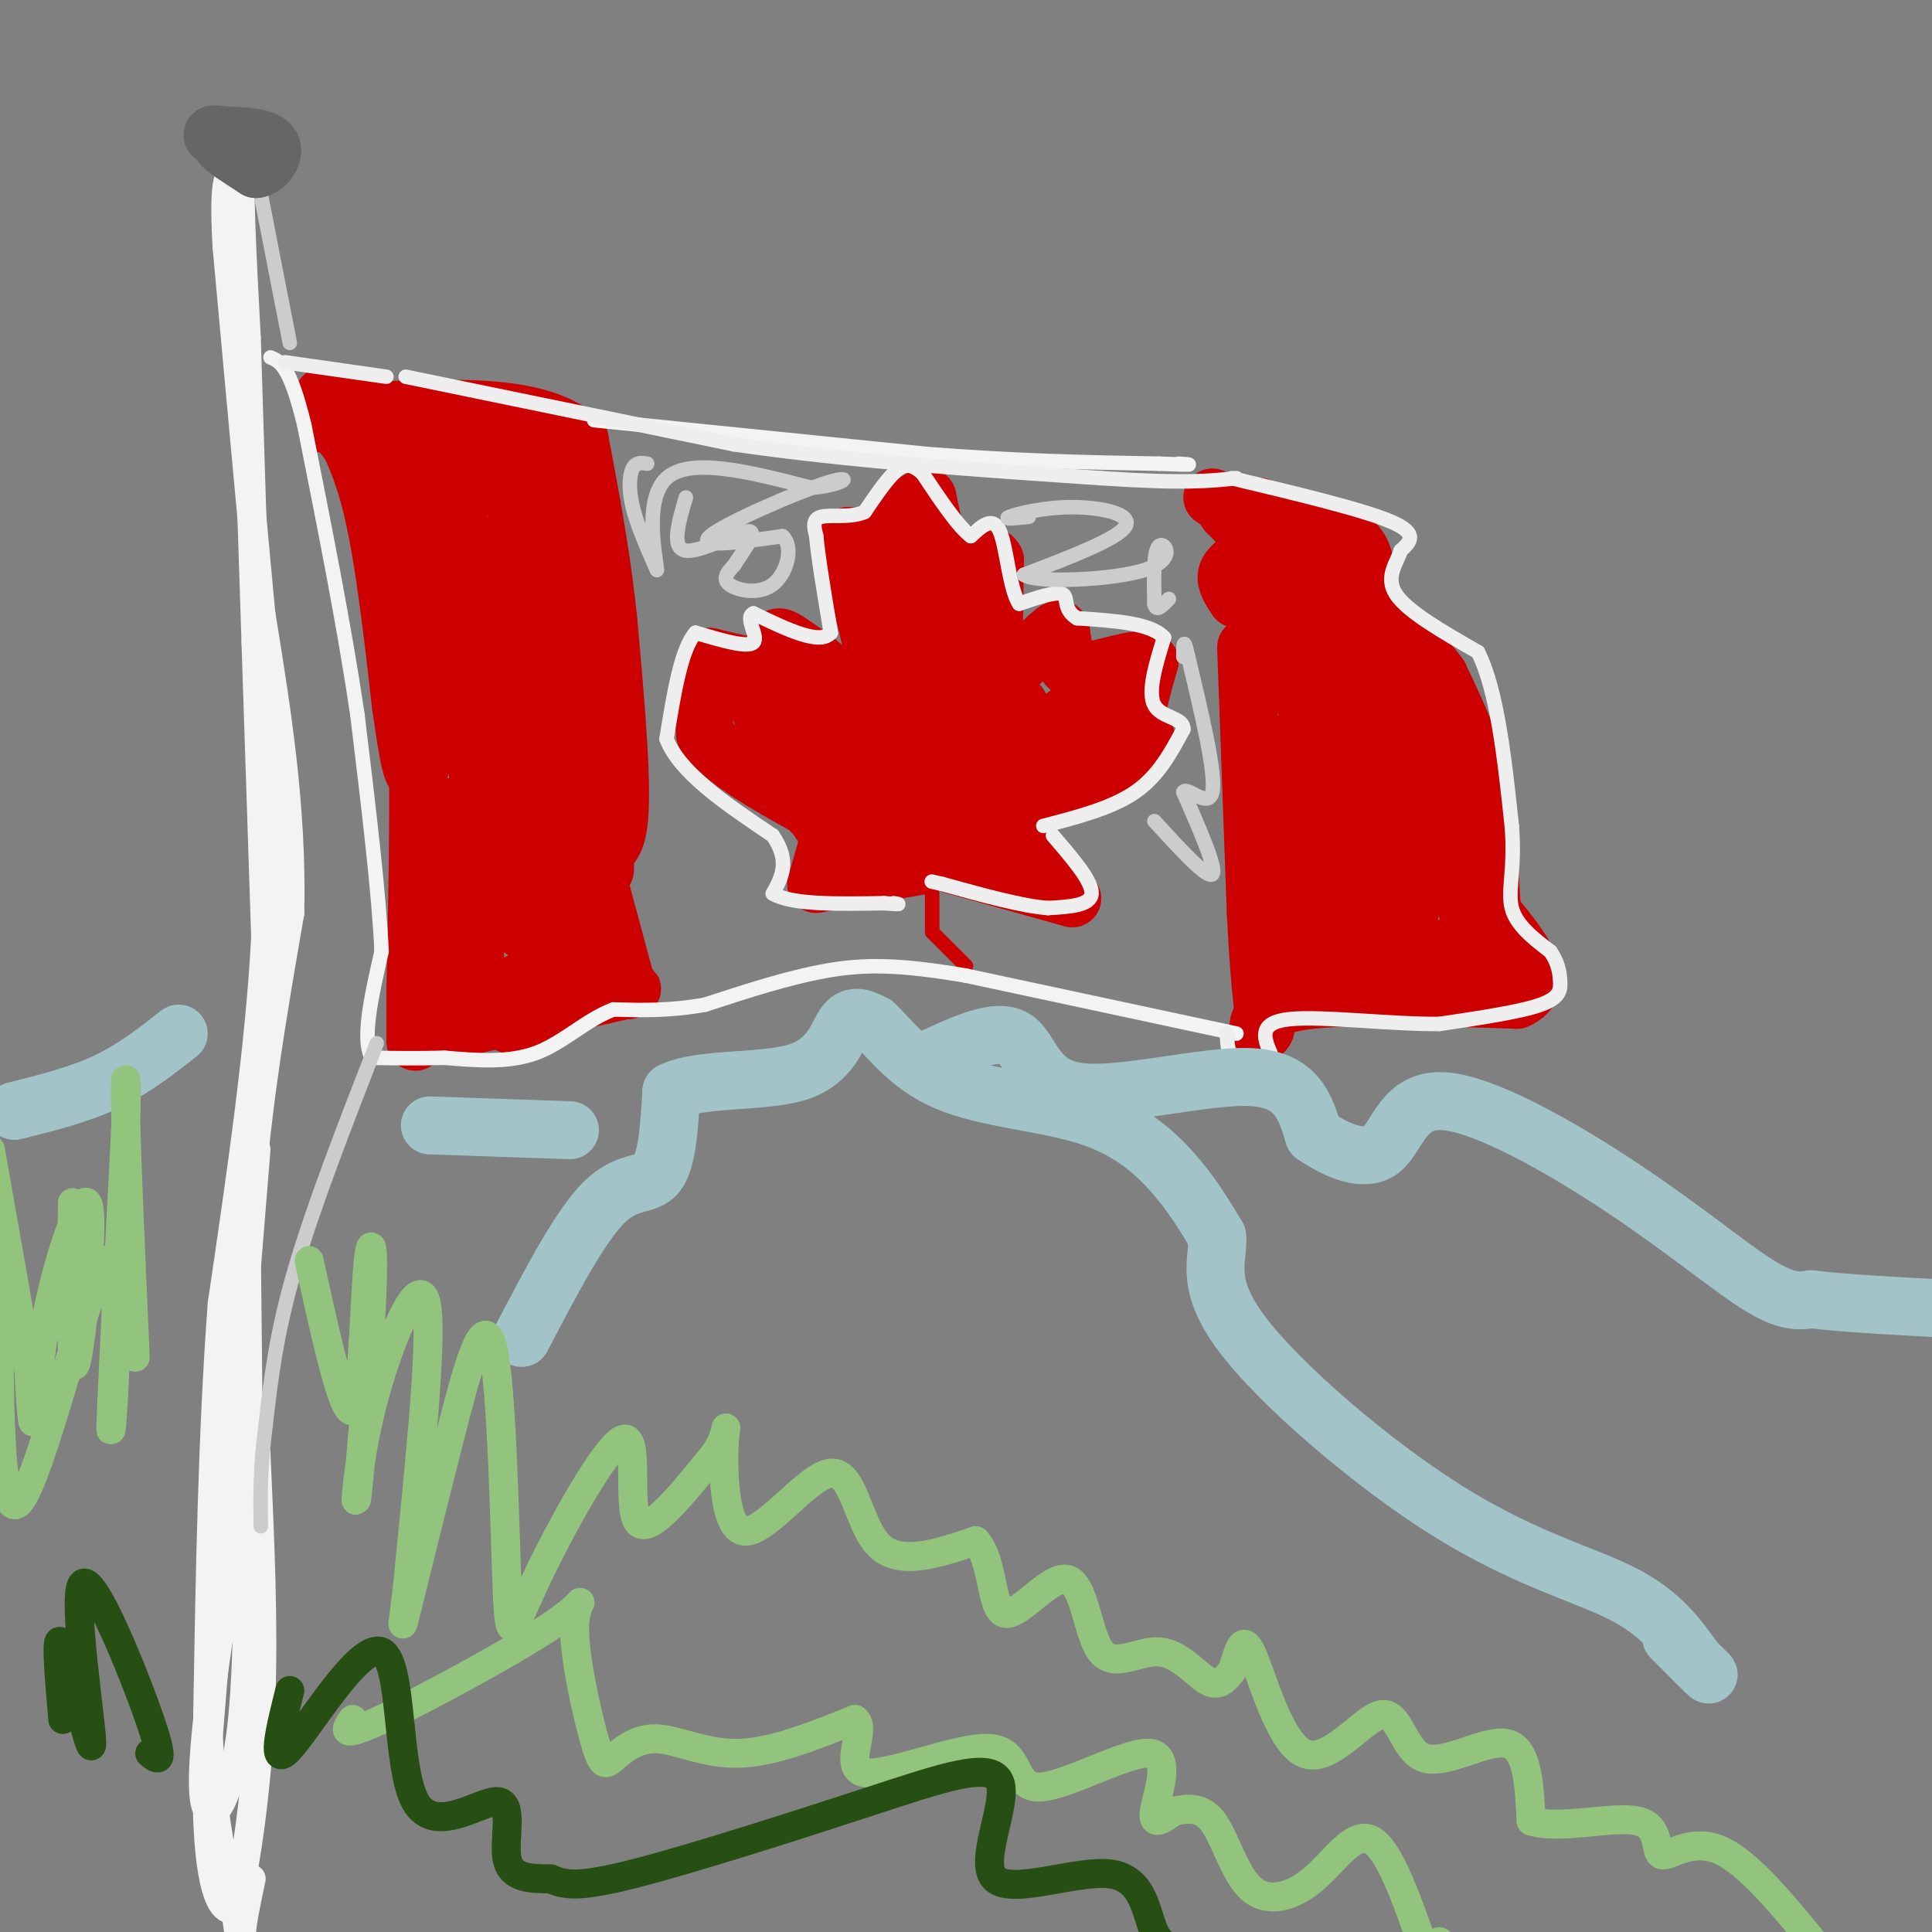<svg viewBox='0 0 400 400' version='1.1' xmlns='http://www.w3.org/2000/svg' xmlns:xlink='http://www.w3.org/1999/xlink'><rect x="0" y="0" width="400" height="400" fill="#808080" stroke="none"/><g fill='none' stroke='#cc0000' stroke-width='12' stroke-linecap='round' stroke-linejoin='round'><path d='M68,88c4.500,1.583 9.000,3.167 12,12c3.000,8.833 4.500,24.917 6,41'/><path d='M86,141c1.000,17.500 0.500,40.750 0,64'/><path d='M86,205c0.000,12.333 0.000,11.167 0,10'/><path d='M86,215c0.000,0.000 39.000,-9.000 39,-9'/><path d='M125,206c7.333,-1.667 6.167,-1.333 5,-1'/><path d='M130,205c0.000,0.000 -7.000,-26.000 -7,-26'/><path d='M123,179c0.111,-3.956 3.889,-0.844 5,-8c1.111,-7.156 -0.444,-24.578 -2,-42'/><path d='M126,129c-1.333,-13.333 -3.667,-25.667 -6,-38'/><path d='M120,91c-8.000,-7.333 -25.000,-6.667 -42,-6'/><path d='M78,85c-8.167,-1.167 -7.583,-1.083 -7,-1'/><path d='M77,87c3.000,7.750 6.000,15.500 5,16c-1.000,0.500 -6.000,-6.250 -11,-13'/><path d='M71,90c-2.000,-2.333 -1.500,-1.667 -1,-1'/><path d='M68,84c0.000,0.000 -1.000,-2.000 -1,-2'/><path d='M68,84c3.250,5.333 6.500,10.667 9,21c2.500,10.333 4.250,25.667 6,41'/><path d='M83,146c1.552,10.692 2.432,16.923 4,13c1.568,-3.923 3.822,-18.000 5,-28c1.178,-10.000 1.279,-15.923 0,-22c-1.279,-6.077 -3.937,-12.308 -4,-11c-0.063,1.308 2.468,10.154 5,19'/><path d='M93,117c-0.733,-1.533 -5.067,-14.867 -4,-21c1.067,-6.133 7.533,-5.067 14,-4'/><path d='M103,92c-0.073,0.069 -7.256,2.240 -11,4c-3.744,1.760 -4.047,3.107 -3,5c1.047,1.893 3.446,4.332 7,2c3.554,-2.332 8.265,-9.436 11,-7c2.735,2.436 3.496,14.410 4,16c0.504,1.590 0.752,-7.205 1,-16'/><path d='M112,96c2.845,16.107 9.458,64.375 12,79c2.542,14.625 1.012,-4.393 -2,-20c-3.012,-15.607 -7.506,-27.804 -12,-40'/><path d='M110,115c-2.758,-11.663 -3.653,-20.821 -3,-9c0.653,11.821 2.856,44.622 4,54c1.144,9.378 1.231,-4.668 -1,-20c-2.231,-15.332 -6.780,-31.952 -9,-26c-2.220,5.952 -2.110,34.476 -2,63'/><path d='M99,177c0.710,4.676 3.484,-15.135 2,-34c-1.484,-18.865 -7.226,-36.784 -5,-23c2.226,13.784 12.422,59.272 18,73c5.578,13.728 6.540,-4.304 7,-14c0.460,-9.696 0.417,-11.056 0,-10c-0.417,1.056 -1.209,4.528 -2,8'/><path d='M119,177c-0.817,7.818 -1.858,23.364 -3,16c-1.142,-7.364 -2.384,-37.636 -4,-39c-1.616,-1.364 -3.604,26.182 -4,35c-0.396,8.818 0.802,-1.091 2,-11'/><path d='M110,178c1.952,4.119 5.833,19.917 4,28c-1.833,8.083 -9.381,8.452 -13,2c-3.619,-6.452 -3.310,-19.726 -3,-33'/><path d='M98,175c-0.644,-7.311 -0.756,-9.089 -1,-3c-0.244,6.089 -0.622,20.044 -1,34'/><path d='M96,206c2.607,4.298 9.625,-1.958 14,-4c4.375,-2.042 6.107,0.131 3,-5c-3.107,-5.131 -11.054,-17.565 -19,-30'/><path d='M251,103c0.000,0.000 3.000,2.000 3,2'/><path d='M254,106c0.000,0.000 3.000,3.000 3,3'/><path d='M258,115c-1.833,1.250 -3.667,2.500 -4,4c-0.333,1.500 0.833,3.250 2,5'/><path d='M258,134c0.000,0.000 2.000,55.000 2,55'/><path d='M260,189c0.667,13.167 1.333,18.583 2,24'/><path d='M262,213c-0.933,2.667 -4.267,-2.667 4,-5c8.267,-2.333 28.133,-1.667 48,-1'/><path d='M314,207c7.167,-3.167 1.083,-10.583 -5,-18'/><path d='M309,189c-0.822,-7.289 -0.378,-16.511 -2,-25c-1.622,-8.489 -5.311,-16.244 -9,-24'/><path d='M298,140c-4.200,-6.089 -10.200,-9.311 -13,-12c-2.800,-2.689 -2.400,-4.844 -2,-7'/><path d='M283,121c-0.311,-2.911 -0.089,-6.689 -3,-9c-2.911,-2.311 -8.956,-3.156 -15,-4'/><path d='M265,108c-3.714,-2.060 -5.500,-5.208 -3,-1c2.500,4.208 9.286,15.774 12,19c2.714,3.226 1.357,-1.887 0,-7'/><path d='M274,119c2.293,1.974 8.026,10.410 9,12c0.974,1.590 -2.811,-3.667 -7,-8c-4.189,-4.333 -8.782,-7.744 -11,-4c-2.218,3.744 -2.062,14.641 -2,17c0.062,2.359 0.031,-3.821 0,-10'/><path d='M263,126c3.079,7.613 10.775,31.645 13,32c2.225,0.355 -1.022,-22.967 0,-24c1.022,-1.033 6.314,20.222 9,27c2.686,6.778 2.768,-0.921 1,-7c-1.768,-6.079 -5.384,-10.540 -9,-15'/><path d='M284,139c3.250,4.000 6.500,8.000 10,17c3.500,9.000 7.250,23.000 11,37'/><path d='M305,193c1.931,6.671 1.260,4.850 -2,4c-3.260,-0.850 -9.108,-0.729 -12,0c-2.892,0.729 -2.826,2.065 -3,-4c-0.174,-6.065 -0.587,-19.533 -1,-33'/><path d='M287,160c1.214,2.340 4.748,24.689 5,28c0.252,3.311 -2.778,-12.416 -5,-16c-2.222,-3.584 -3.635,4.976 -7,4c-3.365,-0.976 -8.683,-11.488 -14,-22'/><path d='M266,154c-2.249,1.391 -0.871,15.868 0,24c0.871,8.132 1.234,9.920 4,11c2.766,1.080 7.933,1.451 10,-2c2.067,-3.451 1.033,-10.726 0,-18'/><path d='M280,169c-0.267,-5.067 -0.933,-8.733 -2,-4c-1.067,4.733 -2.533,17.867 -4,31'/><path d='M274,196c1.867,4.511 8.533,0.289 9,-1c0.467,-1.289 -5.267,0.356 -11,2'/><path d='M272,197c-2.167,0.333 -2.083,0.167 -2,0'/><path d='M171,176c0.000,0.000 -2.000,7.000 -2,7'/><path d='M169,183c0.000,0.000 23.000,-4.000 23,-4'/><path d='M197,179c0.000,0.000 25.000,7.000 25,7'/><path d='M218,183c-3.750,-5.333 -7.500,-10.667 -6,-14c1.500,-3.333 8.250,-4.667 15,-6'/><path d='M227,163c4.644,-2.489 8.756,-5.711 10,-8c1.244,-2.289 -0.378,-3.644 -2,-5'/><path d='M235,150c0.167,-3.000 1.583,-8.000 3,-13'/><path d='M238,137c-2.467,-1.311 -10.133,1.911 -14,2c-3.867,0.089 -3.933,-2.956 -4,-6'/><path d='M220,133c-0.500,-1.940 0.250,-3.792 -2,-2c-2.250,1.792 -7.500,7.226 -10,9c-2.500,1.774 -2.250,-0.113 -2,-2'/><path d='M206,138c-0.333,-4.000 -0.167,-13.000 0,-22'/><path d='M206,116c-1.778,-3.111 -6.222,0.111 -9,-1c-2.778,-1.111 -3.889,-6.556 -5,-12'/><path d='M192,103c-2.500,-0.333 -6.250,4.833 -10,10'/><path d='M182,113c-2.889,0.978 -5.111,-1.578 -6,-2c-0.889,-0.422 -0.444,1.289 0,3'/><path d='M176,114c1.167,5.500 4.083,17.750 7,30'/><path d='M183,144c-1.333,3.667 -8.167,-2.167 -15,-8'/><path d='M168,136c-3.844,-2.400 -5.956,-4.400 -7,-4c-1.044,0.400 -1.022,3.200 -1,6'/><path d='M160,138c-2.333,0.667 -7.667,-0.667 -13,-2'/><path d='M147,136c-2.333,2.333 -1.667,9.167 -1,16'/><path d='M146,152c3.333,5.167 12.167,10.083 21,15'/><path d='M167,167c4.512,4.238 5.292,7.333 2,2c-3.292,-5.333 -10.655,-19.095 -12,-23c-1.345,-3.905 3.327,2.048 8,8'/><path d='M165,154c1.014,-0.089 -0.452,-4.311 -1,-7c-0.548,-2.689 -0.178,-3.844 4,-1c4.178,2.844 12.163,9.689 13,10c0.837,0.311 -5.475,-5.911 -8,-7c-2.525,-1.089 -1.262,2.956 0,7'/><path d='M173,156c1.837,5.679 6.431,16.378 7,17c0.569,0.622 -2.885,-8.833 -1,-13c1.885,-4.167 9.110,-3.048 12,-1c2.890,2.048 1.445,5.024 0,8'/><path d='M191,167c3.071,3.417 10.750,7.958 14,8c3.250,0.042 2.071,-4.417 -1,-7c-3.071,-2.583 -8.036,-3.292 -13,-4'/><path d='M191,164c-6.833,-0.500 -17.417,0.250 -17,2c0.417,1.750 11.833,4.500 21,2c9.167,-2.500 16.083,-10.250 23,-18'/><path d='M218,150c5.711,-4.267 8.489,-5.933 8,-4c-0.489,1.933 -4.244,7.467 -8,13'/><path d='M218,159c0.622,1.421 6.177,-1.526 10,-4c3.823,-2.474 5.914,-4.474 2,-5c-3.914,-0.526 -13.833,0.421 -18,0c-4.167,-0.421 -2.584,-2.211 -1,-4'/><path d='M211,146c-2.467,3.867 -8.133,15.533 -12,13c-3.867,-2.533 -5.933,-19.267 -8,-36'/><path d='M191,123c-0.889,3.022 0.889,28.578 0,31c-0.889,2.422 -4.444,-18.289 -8,-39'/><path d='M183,115c1.179,-7.786 8.125,-7.750 11,-2c2.875,5.750 1.679,17.214 2,23c0.321,5.786 2.161,5.893 4,6'/><path d='M200,142c1.333,1.833 2.667,3.417 4,5'/></g>
<g fill='none' stroke='#cc0000' stroke-width='3' stroke-linecap='round' stroke-linejoin='round'><path d='M193,185c0.000,0.000 0.000,8.000 0,8'/><path d='M193,193c0.000,0.000 7.000,7.000 7,7'/></g>
<g fill='none' stroke='#f3f3f3' stroke-width='3' stroke-linecap='round' stroke-linejoin='round'><path d='M123,87c0.000,0.000 69.000,7.000 69,7'/><path d='M192,94c19.500,1.500 33.750,1.750 48,2'/><path d='M240,96c8.667,0.333 6.333,0.167 4,0'/><path d='M256,214c0.000,0.000 -56.000,-12.000 -56,-12'/><path d='M200,202c-14.044,-2.400 -21.156,-2.400 -29,-1c-7.844,1.400 -16.422,4.200 -25,7'/><path d='M146,208c-7.333,1.333 -13.167,1.167 -19,1'/><path d='M127,209c-5.667,2.111 -10.333,6.889 -16,9c-5.667,2.111 -12.333,1.556 -19,1'/><path d='M92,219c-5.667,0.167 -10.333,0.083 -15,0'/><path d='M77,219c-2.167,-3.667 -0.083,-12.833 2,-22'/><path d='M79,197c-0.500,-11.833 -2.750,-30.417 -5,-49'/><path d='M74,148c-2.667,-18.167 -6.833,-39.083 -11,-60'/><path d='M63,88c-3.000,-12.333 -5.000,-13.167 -7,-14'/></g>
<g fill='none' stroke='#eeeeee' stroke-width='3' stroke-linecap='round' stroke-linejoin='round'><path d='M59,75c0.000,0.000 21.000,3.000 21,3'/><path d='M84,78c0.000,0.000 68.000,14.000 68,14'/><path d='M152,92c24.000,3.500 50.000,5.250 76,7'/><path d='M228,99c17.333,1.167 22.667,0.583 28,0'/><path d='M255,99c13.583,3.250 27.167,6.500 33,9c5.833,2.500 3.917,4.250 2,6'/><path d='M290,114c-0.667,2.400 -3.333,5.400 -1,9c2.333,3.600 9.667,7.800 17,12'/><path d='M306,135c4.000,8.000 5.500,22.000 7,36'/><path d='M313,171c0.733,8.978 -0.933,13.422 0,17c0.933,3.578 4.467,6.289 8,9'/><path d='M321,197c1.679,2.500 1.875,4.250 2,6c0.125,1.750 0.179,3.500 -4,5c-4.179,1.500 -12.589,2.750 -21,4'/><path d='M298,212c-9.978,0.089 -24.422,-1.689 -31,-1c-6.578,0.689 -5.289,3.844 -4,7'/><path d='M263,218c-2.089,1.800 -5.311,2.800 -7,2c-1.689,-0.800 -1.844,-3.400 -2,-6'/><path d='M218,173c4.083,4.750 8.167,9.500 8,12c-0.167,2.500 -4.583,2.750 -9,3'/><path d='M217,188c-5.167,-0.333 -13.583,-2.667 -22,-5'/><path d='M195,183c-3.667,-0.833 -1.833,-0.417 0,0'/><path d='M216,171c7.083,-1.833 14.167,-3.667 19,-7c4.833,-3.333 7.417,-8.167 10,-13'/><path d='M245,151c0.133,-2.511 -4.533,-2.289 -6,-5c-1.467,-2.711 0.267,-8.356 2,-14'/><path d='M241,132c-2.667,-3.000 -10.333,-3.500 -18,-4'/><path d='M223,128c-3.067,-1.822 -1.733,-4.378 -3,-5c-1.267,-0.622 -5.133,0.689 -9,2'/><path d='M211,125c-2.022,-3.067 -2.578,-11.733 -4,-15c-1.422,-3.267 -3.711,-1.133 -6,1'/><path d='M201,111c-2.667,-2.000 -6.333,-7.500 -10,-13'/><path d='M191,98c-2.622,-2.378 -4.178,-1.822 -6,0c-1.822,1.822 -3.911,4.911 -6,8'/><path d='M179,106c-2.889,1.289 -7.111,0.511 -9,1c-1.889,0.489 -1.444,2.244 -1,4'/><path d='M169,111c0.333,4.000 1.667,12.000 3,20'/><path d='M172,131c-2.167,2.667 -9.083,-0.667 -16,-4'/><path d='M156,127c-1.956,0.800 1.156,4.800 0,6c-1.156,1.200 -6.578,-0.400 -12,-2'/><path d='M144,131c-3.000,3.333 -4.500,12.667 -6,22'/><path d='M138,153c2.667,7.000 12.333,13.500 22,20'/><path d='M160,173c3.667,5.333 1.833,8.667 0,12'/><path d='M160,185c3.833,2.333 13.417,2.167 23,2'/><path d='M183,187c4.167,0.333 3.083,0.167 2,0'/></g>
<g fill='none' stroke='#cccccc' stroke-width='3' stroke-linecap='round' stroke-linejoin='round'><path d='M134,96c-1.156,-0.178 -2.311,-0.356 -3,1c-0.689,1.356 -0.911,4.244 0,8c0.911,3.756 2.956,8.378 5,13'/><path d='M136,118c-0.111,-2.289 -2.889,-14.511 2,-19c4.889,-4.489 17.444,-1.244 30,2'/><path d='M168,101c6.929,-0.571 9.250,-3.000 3,-1c-6.250,2.000 -21.071,8.429 -24,11c-2.929,2.571 6.036,1.286 15,0'/><path d='M162,111c2.417,2.214 0.958,7.750 -2,10c-2.958,2.250 -7.417,1.214 -9,0c-1.583,-1.214 -0.292,-2.607 1,-4'/><path d='M152,117c1.607,-2.571 5.125,-7.000 3,-7c-2.125,-0.000 -9.893,4.429 -13,4c-3.107,-0.429 -1.554,-5.714 0,-11'/><path d='M213,107c-2.708,0.286 -5.417,0.571 -4,0c1.417,-0.571 6.958,-2.000 13,-2c6.042,0.000 12.583,1.429 11,4c-1.583,2.571 -11.292,6.286 -21,10'/><path d='M212,119c2.214,1.762 18.250,1.167 25,-1c6.750,-2.167 4.214,-5.905 3,-5c-1.214,0.905 -1.107,6.452 -1,12'/><path d='M239,125c0.333,1.833 1.667,0.417 3,-1'/><path d='M239,170c5.500,6.000 11.000,12.000 12,11c1.000,-1.000 -2.500,-9.000 -6,-17'/><path d='M245,164c0.622,-1.400 5.178,3.600 6,0c0.822,-3.600 -2.089,-15.800 -5,-28'/><path d='M246,136c-1.000,-4.667 -1.000,-2.333 -1,0'/></g>
<g fill='none' stroke='#f3f3f3' stroke-width='6' stroke-linecap='round' stroke-linejoin='round'><path d='M46,29c-0.689,1.067 -1.378,2.133 -1,3c0.378,0.867 1.822,1.533 4,1c2.178,-0.533 5.089,-2.267 8,-4'/><path d='M57,29c-1.511,-1.200 -9.289,-2.200 -11,-2c-1.711,0.200 2.644,1.600 7,3'/><path d='M53,30c0.378,-1.311 -2.178,-6.089 -3,0c-0.822,6.089 0.089,23.044 1,40'/><path d='M51,70c0.500,17.167 1.250,40.083 2,63'/><path d='M53,133c0.667,20.667 1.333,40.833 2,61'/><path d='M55,194c-1.167,22.833 -5.083,49.417 -9,76'/><path d='M46,270c-2.000,26.833 -2.500,55.917 -3,85'/><path d='M43,355c0.500,21.167 3.250,31.583 6,42'/><path d='M49,397c1.067,7.689 0.733,5.911 1,3c0.267,-2.911 1.133,-6.956 2,-11'/><path d='M53,238c0.000,0.000 -10.000,123.000 -10,123'/><path d='M43,361c-0.800,26.956 2.200,32.844 4,34c1.800,1.156 2.400,-2.422 3,-6'/><path d='M50,389c1.400,-6.889 3.400,-21.111 4,-37c0.600,-15.889 -0.200,-33.444 -1,-51'/><path d='M53,301c-2.440,3.357 -8.042,37.250 -10,55c-1.958,17.750 -0.274,19.357 1,19c1.274,-0.357 2.137,-2.679 3,-5'/><path d='M47,370c1.356,-2.733 3.244,-7.067 4,-26c0.756,-18.933 0.378,-52.467 0,-86'/><path d='M51,258c1.500,-25.833 5.250,-47.417 9,-69'/><path d='M60,189c0.500,-21.833 -2.750,-41.917 -6,-62'/><path d='M54,127c-2.167,-23.000 -4.583,-49.500 -7,-76'/><path d='M47,51c-0.833,-15.167 0.583,-15.083 2,-15'/></g>
<g fill='none' stroke='#cccccc' stroke-width='3' stroke-linecap='round' stroke-linejoin='round'><path d='M78,216c-6.583,16.917 -13.167,33.833 -17,47c-3.833,13.167 -4.917,22.583 -6,32'/><path d='M55,295c-1.167,8.833 -1.083,14.917 -1,21'/><path d='M52,30c0.000,0.000 8.000,41.000 8,41'/></g>
<g fill='none' stroke='#666666' stroke-width='12' stroke-linecap='round' stroke-linejoin='round'><path d='M53,32c-3.500,-1.250 -7.000,-2.500 -7,-2c0.000,0.500 3.500,2.750 7,5'/><path d='M53,35c2.200,-0.244 4.200,-3.356 3,-5c-1.200,-1.644 -5.600,-1.822 -10,-2'/><path d='M46,28c-2.000,-0.333 -2.000,-0.167 -2,0'/></g>
<g fill='none' stroke='#a2c4c9' stroke-width='12' stroke-linecap='round' stroke-linejoin='round'><path d='M108,277c6.022,-11.533 12.044,-23.067 17,-28c4.956,-4.933 8.844,-3.267 11,-6c2.156,-2.733 2.578,-9.867 3,-17'/><path d='M139,226c5.821,-2.940 18.875,-1.792 26,-4c7.125,-2.208 8.321,-7.774 10,-10c1.679,-2.226 3.839,-1.113 6,0'/><path d='M181,212c2.826,2.443 6.892,8.552 15,12c8.108,3.448 20.260,4.236 29,7c8.740,2.764 14.069,7.504 18,12c3.931,4.496 6.466,8.748 9,13'/><path d='M252,256c0.445,4.525 -2.943,9.337 5,20c7.943,10.663 27.215,27.179 43,37c15.785,9.821 28.081,12.949 36,17c7.919,4.051 11.459,9.026 15,14'/><path d='M351,344c3.089,2.933 3.311,3.267 2,2c-1.311,-1.267 -4.156,-4.133 -7,-7'/><path d='M193,219c6.708,-3.095 13.417,-6.190 17,-4c3.583,2.190 4.042,9.667 13,11c8.958,1.333 26.417,-3.476 36,-3c9.583,0.476 11.292,6.238 13,12'/><path d='M272,235c4.884,3.352 10.593,5.732 14,3c3.407,-2.732 4.511,-10.578 13,-10c8.489,0.578 24.362,9.579 37,18c12.638,8.421 22.039,16.263 28,20c5.961,3.737 8.480,3.368 11,3'/><path d='M375,269c6.667,0.833 17.833,1.417 29,2'/><path d='M118,234c0.000,0.000 -29.000,-1.000 -29,-1'/><path d='M37,214c-4.667,3.667 -9.333,7.333 -15,10c-5.667,2.667 -12.333,4.333 -19,6'/></g>
<g fill='none' stroke='#93c47d' stroke-width='6' stroke-linecap='round' stroke-linejoin='round'><path d='M15,249c-0.137,12.898 -0.274,25.796 0,31c0.274,5.204 0.960,2.715 2,-6c1.040,-8.715 2.433,-23.656 1,-25c-1.433,-1.344 -5.694,10.907 -8,22c-2.306,11.093 -2.659,21.026 -3,23c-0.341,1.974 -0.671,-4.013 -1,-10'/><path d='M6,284c-1.500,-9.333 -4.750,-27.667 -8,-46'/><path d='M0,253c-0.333,31.577 -0.667,63.155 4,58c4.667,-5.155 14.333,-47.042 18,-50c3.667,-2.958 1.333,33.012 1,35c-0.333,1.988 1.333,-30.006 3,-62'/><path d='M26,234c0.378,-12.800 -0.178,-13.800 0,-4c0.178,9.800 1.089,30.400 2,51'/><path d='M64,261c3.519,16.041 7.037,32.081 9,31c1.963,-1.081 2.369,-19.285 3,-28c0.631,-8.715 1.487,-7.943 1,4c-0.487,11.943 -2.316,35.057 -3,41c-0.684,5.943 -0.223,-5.285 3,-18c3.223,-12.715 9.206,-26.919 11,-22c1.794,4.919 -0.603,28.959 -3,53'/><path d='M85,322c-1.102,12.583 -2.358,17.542 -1,12c1.358,-5.542 5.328,-21.585 9,-36c3.672,-14.415 7.045,-27.203 9,-19c1.955,8.203 2.491,37.397 3,50c0.509,12.603 0.992,8.615 6,-2c5.008,-10.615 14.541,-27.858 18,-29c3.459,-1.142 0.846,13.817 3,17c2.154,3.183 9.077,-5.408 16,-14'/><path d='M148,301c2.952,-4.258 2.332,-7.903 2,-3c-0.332,4.903 -0.378,18.356 4,19c4.378,0.644 13.179,-11.519 18,-12c4.821,-0.481 5.663,10.720 10,15c4.337,4.280 12.168,1.640 20,-1'/><path d='M202,319c3.736,3.919 3.076,14.216 6,15c2.924,0.784 9.433,-7.945 13,-7c3.567,0.945 4.193,11.562 7,15c2.807,3.438 7.794,-0.305 12,0c4.206,0.305 7.630,4.659 10,6c2.370,1.341 3.685,-0.329 5,-2'/><path d='M255,346c1.251,-2.666 1.879,-8.332 4,-4c2.121,4.332 5.734,18.661 11,21c5.266,2.339 12.185,-7.311 16,-8c3.815,-0.689 4.527,7.584 9,9c4.473,1.416 12.707,-4.024 17,-3c4.293,1.024 4.647,8.512 5,16'/><path d='M317,377c5.577,1.968 17.021,-1.112 22,0c4.979,1.112 3.494,6.415 5,7c1.506,0.585 6.002,-3.547 12,-1c5.998,2.547 13.499,11.774 21,21'/><path d='M73,356c-1.447,2.082 -2.894,4.163 6,0c8.894,-4.163 28.128,-14.571 36,-20c7.872,-5.429 4.382,-5.880 4,0c-0.382,5.880 2.345,18.089 4,24c1.655,5.911 2.237,5.522 4,4c1.763,-1.522 4.705,-4.179 9,-4c4.295,0.179 9.941,3.194 17,3c7.059,-0.194 15.529,-3.597 24,-7'/><path d='M177,356c2.651,1.886 -2.723,10.102 2,11c4.723,0.898 19.542,-5.522 26,-5c6.458,0.522 4.556,7.985 10,8c5.444,0.015 18.235,-7.419 23,-7c4.765,0.419 1.504,8.691 1,12c-0.504,3.309 1.748,1.654 4,0'/><path d='M243,375c2.115,-0.375 5.401,-1.313 8,2c2.599,3.313 4.511,10.878 8,14c3.489,3.122 8.555,1.802 13,-2c4.445,-3.802 8.270,-10.086 12,-8c3.730,2.086 7.365,12.543 11,23'/><path d='M298,402c0.000,0.000 0.100,0.100 0.1,0.1'/></g>
<g fill='none' stroke='#274e13' stroke-width='6' stroke-linecap='round' stroke-linejoin='round'><path d='M60,350c-2.077,8.301 -4.154,16.603 0,12c4.154,-4.603 14.538,-22.109 19,-20c4.462,2.109 3.000,23.833 7,31c4.000,7.167 13.462,-0.224 17,0c3.538,0.224 1.154,8.064 2,12c0.846,3.936 4.923,3.968 9,4'/><path d='M114,389c2.738,1.146 5.083,2.011 17,-1c11.917,-3.011 33.405,-9.896 49,-15c15.595,-5.104 25.298,-8.426 27,-4c1.702,4.426 -4.595,16.599 -1,20c3.595,3.401 17.083,-1.969 24,-1c6.917,0.969 7.262,8.277 9,12c1.738,3.723 4.869,3.862 8,4'/><path d='M31,363c1.694,1.396 3.388,2.791 0,-7c-3.388,-9.791 -11.856,-30.769 -14,-28c-2.144,2.769 2.038,29.284 2,33c-0.038,3.716 -4.297,-15.367 -6,-20c-1.703,-4.633 -0.852,5.183 0,15'/></g>
</svg>